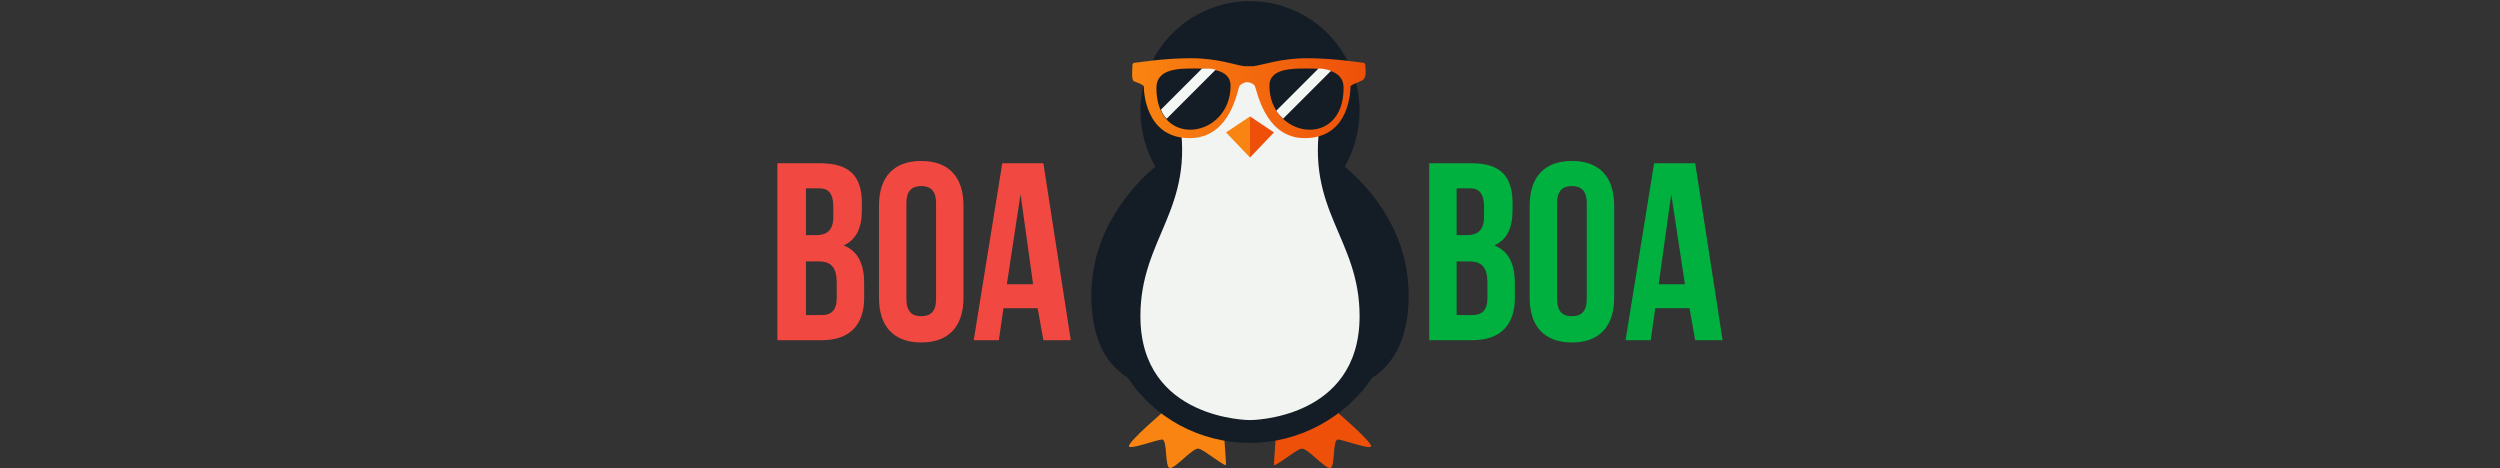 <?xml version="1.0" encoding="utf-8"?>
<!-- Generator: Adobe Illustrator 28.3.0, SVG Export Plug-In . SVG Version: 6.00 Build 0)  -->
<svg version="1.1" id="Layer_1" xmlns="http://www.w3.org/2000/svg" xmlns:xlink="http://www.w3.org/1999/xlink" x="0px" y="0px"
	 viewBox="0 0 219 41" style="enable-background:new 0 0 219 41;" xml:space="preserve">
<rect x="0" y="0" width="219" height="41" fill="#333333" stroke="none"/>
<style type="text/css">
	.st0{fill:#F14941;}
	.st1{fill:#00B13F;}
	.st2{fill:#F98411;}
	.st3{fill:#EE500A;}
	.st4{fill:#141D26;}
	.st5{fill:#F2F4F2;}
	.st6{fill:url(#SVGID_1_);}
	.st7{fill:#F4F6F4;}
	.st8{fill:#F5F7F5;}
</style>
<g>
	<g>
		<g>
			<path class="st0" d="M75.5,17.8v0.6c0,1.6-0.5,2.6-1.6,3.1c1.3,0.5,1.8,1.7,1.8,3.3v1.3c0,2.4-1.3,3.7-3.7,3.7h-3.9V14.3h3.7
				C74.4,14.3,75.5,15.4,75.5,17.8z M70.6,16.5v4.1h0.9c0.9,0,1.5-0.4,1.5-1.6v-0.9c0-1.1-0.4-1.6-1.2-1.6L70.6,16.5L70.6,16.5z
				 M70.6,22.8v4.8H72c0.8,0,1.3-0.4,1.3-1.5v-1.3c0-1.4-0.5-1.9-1.6-1.9H70.6z"/>
			<path class="st0" d="M77,18c0-2.5,1.3-3.9,3.7-3.9c2.4,0,3.7,1.4,3.7,3.9v8.1c0,2.5-1.3,3.9-3.7,3.9c-2.4,0-3.7-1.4-3.7-3.9V18z
				 M79.4,26.2c0,1.1,0.5,1.5,1.3,1.5c0.8,0,1.3-0.4,1.3-1.5v-8.4c0-1.1-0.5-1.5-1.3-1.5c-0.8,0-1.3,0.4-1.3,1.5V26.2z"/>
			<path class="st0" d="M93.8,29.8h-2.4L90.9,27h-3l-0.4,2.8h-2.2l2.5-15.5h3.6L93.8,29.8z M88.2,24.9h2.3L89.4,17L88.2,24.9z"/>
		</g>
		<g>
			<path class="st1" d="M132.5,17.8v0.6c0,1.6-0.5,2.6-1.6,3.1c1.3,0.5,1.8,1.7,1.8,3.3v1.3c0,2.4-1.3,3.7-3.7,3.7h-3.8V14.3h3.7
				C131.4,14.3,132.5,15.4,132.5,17.8z M127.6,16.5v4.1h0.9c0.9,0,1.5-0.4,1.5-1.6v-0.9c0-1.1-0.4-1.6-1.2-1.6L127.6,16.5
				L127.6,16.5z M127.6,22.8v4.8h1.4c0.8,0,1.3-0.4,1.3-1.5v-1.3c0-1.4-0.5-1.9-1.6-1.9H127.6z"/>
			<path class="st1" d="M134,18c0-2.5,1.3-3.9,3.7-3.9c2.4,0,3.7,1.4,3.7,3.9v8.1c0,2.5-1.3,3.9-3.7,3.9c-2.4,0-3.7-1.4-3.7-3.9V18z
				 M136.4,26.2c0,1.1,0.5,1.5,1.3,1.5c0.8,0,1.3-0.4,1.3-1.5v-8.4c0-1.1-0.5-1.5-1.3-1.5c-0.8,0-1.3,0.4-1.3,1.5V26.2z"/>
			<path class="st1" d="M150.9,29.8h-2.4L148,27h-3l-0.4,2.8h-2.2l2.5-15.5h3.6L150.9,29.8z M145.3,24.9h2.3l-1.2-7.9L145.3,24.9z"
				/>
		</g>
	</g>
	<g>
		<g>
			<path class="st2" d="M107.2,37.7c0,0,0.2,2.7,0.2,3c0,0.3-1.9-1.3-2.4-1.4s-2,1.7-2.5,1.7s-0.2-2.5-0.7-2.5
				c-0.4,0-2.8,0.9-2.9,0.6c-0.1-0.4,3.2-3.2,3.2-3.2L107.2,37.7z"/>
			<path class="st3" d="M111.8,37.7c0,0-0.2,2.7-0.2,3c0,0.3,1.9-1.3,2.4-1.4s2,1.7,2.5,1.7s0.2-2.5,0.7-2.5c0.4,0,2.8,0.9,2.9,0.6
				c0.1-0.4-3.2-3.2-3.2-3.2L111.8,37.7z"/>
		</g>
		<path class="st4" d="M123.4,25.9c0-5.9-3.7-9.7-5.6-11.3c0.8-1.4,1.3-3.1,1.3-4.9c0-5.3-4.3-9.6-9.6-9.6s-9.6,4.3-9.6,9.6
			c0,1.8,0.5,3.5,1.3,4.9c-1.9,1.6-5.6,5.5-5.6,11.3c0,4.2,1.6,6.2,3.2,7.2c2.3,3.5,6.3,5.7,10.7,5.7s8.4-2.3,10.7-5.7
			C121.8,32.1,123.4,30,123.4,25.9z"/>
		<path class="st5" d="M115.7,10.3c0.8-4.6-4-3.7-6.2-3.7s-7-0.9-6.2,3.7c1.4,8.1-3.4,10.5-3.4,17.4c0,9.1,9.6,9.1,9.6,9.1
			s9.6,0,9.6-9.1C119.1,20.8,114.3,18.5,115.7,10.3z"/>
		<g>
			<polygon class="st2" points="109.5,10.2 107.4,11.6 109.5,13.8 			"/>
			<polygon class="st3" points="109.5,10.2 111.6,11.6 109.5,13.8 			"/>
		</g>
		<g>
			
				<linearGradient id="SVGID_1_" gradientUnits="userSpaceOnUse" x1="99.321" y1="32.077" x2="119.679" y2="32.077" gradientTransform="matrix(1 0 0 -1 0 40.7)">
				<stop  offset="0" style="stop-color:#F98411"/>
				<stop  offset="0.999" style="stop-color:#EE500A"/>
			</linearGradient>
			<path class="st6" d="M119.6,5.7c0,0,0-0.2-0.2-0.2c-0.1,0-2.5-0.4-4.9-0.4c-2.3,0-3.9,0.6-4.7,0.7c-0.2,0-0.3,0-0.4,0
				c-0.1,0-0.3,0-0.4,0c-0.8-0.1-2.3-0.7-4.7-0.7s-4.8,0.4-4.9,0.4c-0.2,0-0.2,0.2-0.2,0.2c0,0.4-0.1,1.2,0.1,1.4
				c0.2,0.1,0.9,0.3,0.9,0.5c0,0.3,0.1,4.5,4,4.5c3.7,0,4.2-4.4,4.4-4.6c0.2-0.2,0.5-0.3,0.6-0.3c0,0,0.1,0,0.1,0
				c0.1,0,0.5,0.1,0.6,0.3c0.2,0.2,0.8,4.6,4.4,4.6c4,0,4-4.3,4-4.5c0-0.2,0.8-0.4,0.9-0.5C119.8,6.9,119.6,6.1,119.6,5.7z"/>
			<path class="st4" d="M107.8,7.5c0,4.6-6.5,5.6-6.5,0.2c0-1.7,2-1.7,3.3-1.7C105.8,6,107.8,6,107.8,7.5z"/>
			<path class="st4" d="M111.2,7.5c0,4.6,6.5,5.6,6.5,0.2c0-1.7-2-1.7-3.3-1.7C113.2,6,111.2,6,111.2,7.5z"/>
			<path class="st7" d="M115.5,6l-3.7,3.7c0.2,0.3,0.4,0.5,0.6,0.7l4.2-4.2C116.3,6.1,115.9,6,115.5,6z"/>
			<path class="st8" d="M101.7,9.6c0.1,0.3,0.3,0.6,0.5,0.8l4.3-4.3C106.1,6,105.7,6,105.3,6L101.7,9.6z"/>
		</g>
	</g>
</g>
</svg>

